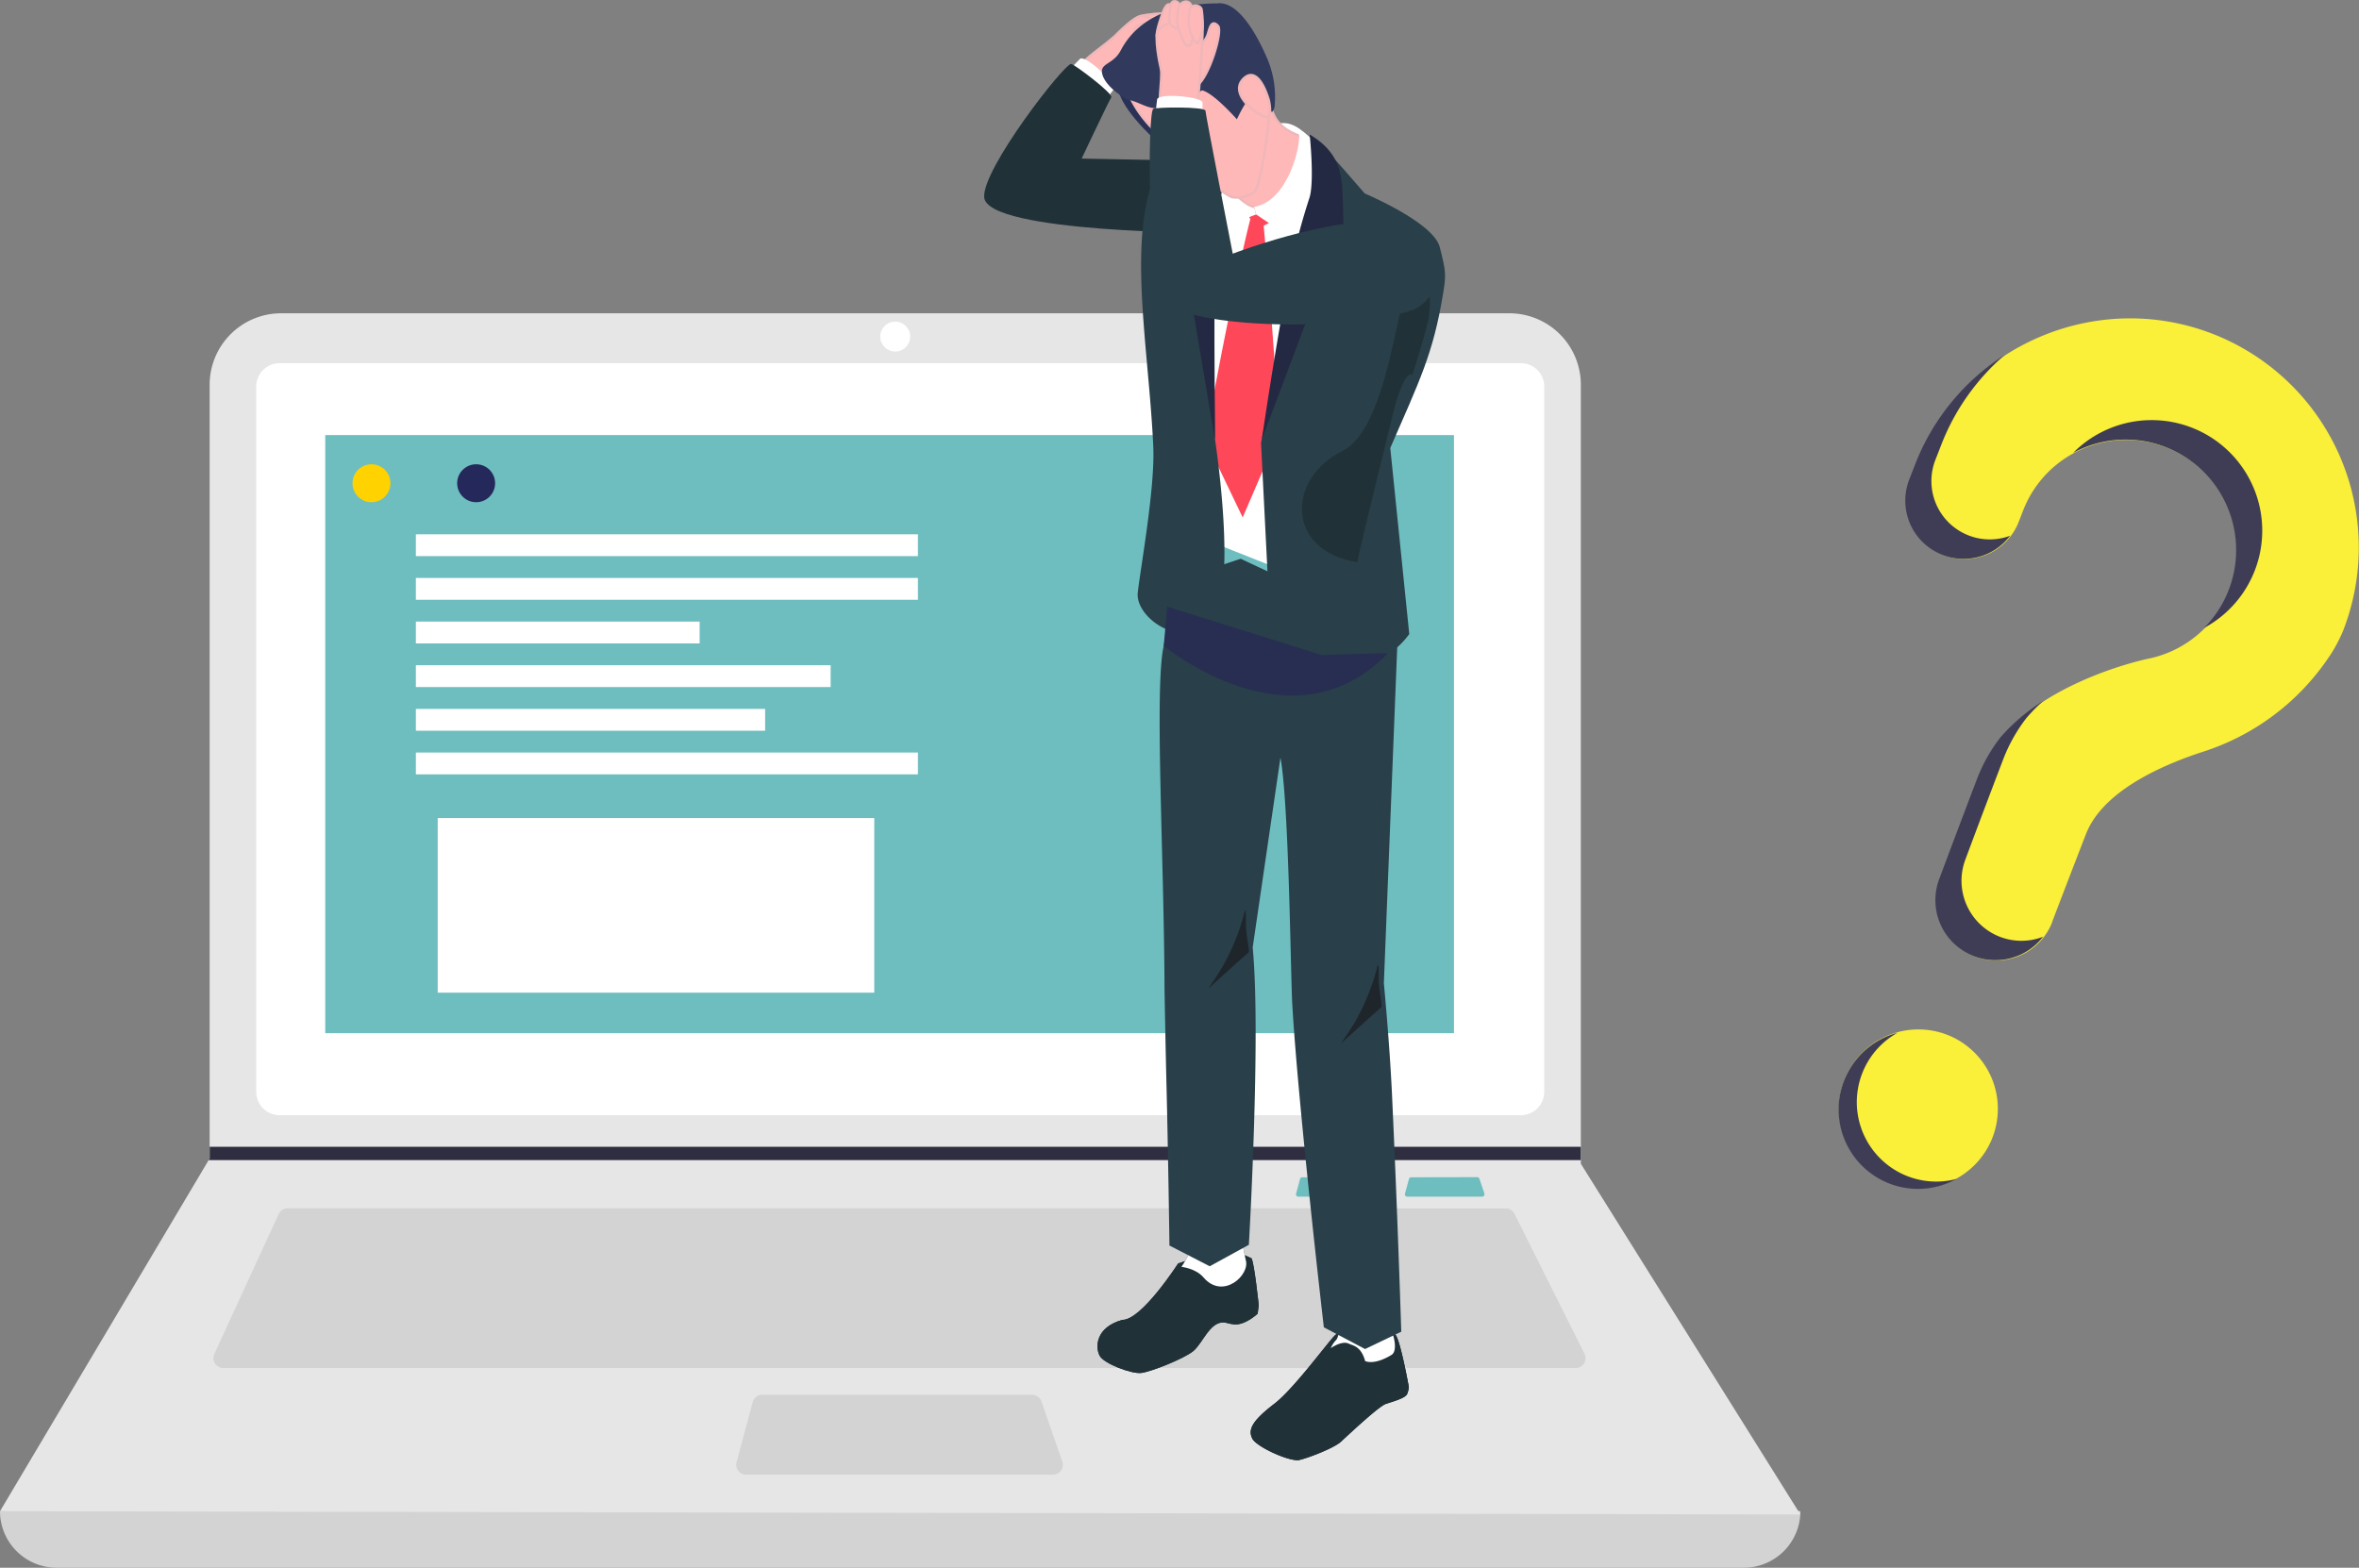 <svg xmlns="http://www.w3.org/2000/svg" viewBox="0 0 952.05 632.81"><rect x="0" y="0" width="952.05" height="632.81" fill="#808080" stroke="none"/><defs><style>.cls-1{fill:#d3d3d3;}.cls-2{fill:#e6e6e6;}.cls-3{fill:#fff;}.cls-4{fill:#2f2e41;}.cls-5{fill:#6ebebf;}.cls-6{fill:#ffd200;}.cls-7{fill:#24285b;}.cls-8{fill:#ffb8b8;stroke:#efb7b9;stroke-miterlimit:10;}.cls-9{fill:#203238;}.cls-10{fill:#fe485a;}.cls-11{fill:#293f49;}.cls-12{fill:#232942;}.cls-13{fill:#2a3157;}.cls-14{fill:#313a5d;}.cls-15{fill:#1e252b;}.cls-16{fill:#272e52;}.cls-17{fill:#faef39;}.cls-18{fill:#3f3d56;}</style></defs><title>img_corporate_function_title1</title><g id="レイヤー_2" data-name="レイヤー 2"><g id="Layer_1" data-name="Layer 1"><path class="cls-1" d="M703.78,632.81H22.83A22.84,22.84,0,0,1,0,610H0q370.26-43,726.61,0h0A22.84,22.84,0,0,1,703.78,632.81Z"/><path class="cls-2" d="M726.61,611.32,0,610,84.21,468.28l.4-.67V155.32a28.86,28.86,0,0,1,28.86-28.86H609.1A28.87,28.87,0,0,1,638,155.32h0V469.75Z"/><path class="cls-3" d="M112.82,146.61a9.4,9.4,0,0,0-9.4,9.4V440.74a9.42,9.42,0,0,0,9.4,9.41h501a9.42,9.42,0,0,0,9.4-9.41V156a9.4,9.4,0,0,0-9.4-9.4Z"/><path class="cls-1" d="M116.11,487.75a4,4,0,0,0-3.66,2.35L86.5,546.51a4,4,0,0,0,2,5.34,4.07,4.07,0,0,0,1.68.37H635.84a4,4,0,0,0,3.6-5.83L611.24,490a4,4,0,0,0-3.6-2.23Z"/><circle class="cls-3" cx="361.29" cy="135.86" r="6.04"/><path class="cls-1" d="M307.66,563a4,4,0,0,0-3.89,3l-6.51,24.17a4,4,0,0,0,2.84,4.94,4.09,4.09,0,0,0,1,.14H424.93a4,4,0,0,0,4-4,4.25,4.25,0,0,0-.22-1.32l-8.37-24.17a4,4,0,0,0-3.81-2.72Z"/><polygon class="cls-4" points="637.97 462.9 637.97 468.28 84.21 468.28 84.63 467.61 84.63 462.9 637.97 462.9"/><rect class="cls-3" x="522.2" y="217.38" width="1.67" height="11.24" transform="translate(-4.49 435.16) rotate(-45)"/><rect class="cls-3" x="522.2" y="299.71" width="1.67" height="11.24" transform="translate(-62.7 459.27) rotate(-45)"/><path class="cls-5" d="M569.62,475.21a1,1,0,0,0-1,.73l-1.59,5.88a1,1,0,0,0,.7,1.21,1.07,1.07,0,0,0,.25,0h30.15a1,1,0,0,0,1-1,.87.87,0,0,0-.06-.32l-2-5.89a1,1,0,0,0-.92-.66Z"/><path class="cls-5" d="M525.6,475.21a1,1,0,0,0-.94.73l-1.59,5.88a1,1,0,0,0,.69,1.21,1.15,1.15,0,0,0,.26,0h30.14a1,1,0,0,0,1-1,.86.86,0,0,0,0-.32l-2-5.89a1,1,0,0,0-.93-.66Z"/><rect class="cls-5" x="131.26" y="175.62" width="455.54" height="241.42"/><rect class="cls-3" x="167.84" y="215.67" width="202.62" height="8.81"/><rect class="cls-3" x="167.84" y="233.29" width="202.62" height="8.81"/><rect class="cls-3" x="167.84" y="250.91" width="114.53" height="8.81"/><rect class="cls-3" x="167.84" y="268.52" width="167.39" height="8.81"/><rect class="cls-3" x="167.84" y="286.15" width="140.95" height="8.81"/><rect class="cls-3" x="167.84" y="303.76" width="202.62" height="8.81"/><rect class="cls-3" x="176.65" y="330.2" width="176.19" height="70.48"/><circle class="cls-6" cx="149.92" cy="195.06" r="7.66"/><circle class="cls-5" cx="171.5" cy="195.06" r="7.66"/><circle class="cls-7" cx="192.16" cy="195.06" r="7.66"/><path class="cls-8" d="M451.86,30.9c5.34,2.17,23.85-2.66,24.59-5.47,1.19-4.12-3.41-2.05-5.11-1.71-4.48.91-8.32-1.43-12.61-2.75C453.14,19.26,446.14,28.57,451.86,30.9Z"/><path class="cls-8" d="M460.7,6.44c2.42-.68,8.74-1.2,9.84-.91,2.24.59,2.71,1.41.41,2.16s-6.82,3-10.88,3.74c-1.89.34-3.55,1.12-5,.81C452.53,11.71,457.91,7.21,460.7,6.44Z"/><path class="cls-8" d="M449.77,14.75c-7.46,6.5-15.57,10.79-13,13.92,1.31,1.58,2.73,9.16,2.73,9.16s37.06-18.13,36.19-19.9C473,12.46,463.8,6.15,460.7,6.44S451.55,13,449.77,14.75Z"/><path class="cls-8" d="M463.64,16.09c5.11-1.85,7.64-4.26,10.13-6s2-3.55.24-3.46-3.94,1.07-5.53,1.67c-3.93,1.48-10.33-.06-11,4.58C458.66,16.46,461.56,16.92,463.64,16.09Z"/><path class="cls-8" d="M464.29,20.07c3.75-.34,11.46-5.89,13.36-8s.11-3.54-2.51-3.07c0,0-2.27,1.58-4.36,2.74s-4.72,2.1-6.26,4.17C462.76,18.24,462.85,19.73,464.29,20.07Z"/><path class="cls-8" d="M476.51,13.88c-2.64,1.2-10.7,1.49-12.38,3.93-.71,1-1.89,4.24-1.62,5.5.1.51,9.19-2.3,10.62-3.16a37.42,37.42,0,0,0,5.44-3.85C480.22,15,478.88,12.8,476.51,13.88Z"/><path class="cls-3" d="M449.59,35.94C451,34.16,438.47,22.37,436,23.66c-.23.12-6.54,6.79-6.54,6.79s14.85,12.41,14.85,12.41Z"/><path class="cls-9" d="M448.49,39.32c1-1.42-14.73-13.29-16.18-13.5-2.63-.38-36.14,42.56-35.1,53.89,1.32,14.43,94,14.37,94,14.37l2.08-28.94L436.54,64S447.51,40.75,448.49,39.32Z"/><path class="cls-3" d="M524.23,51.84c9.9,6.66,23.55,27,23.55,27l-26.3,152.87L478.89,214.8,474,89.1s15.19-25.57,25.38-29.51S514.32,45.19,524.23,51.84Z"/><path class="cls-10" d="M504.61,88.39c-3-4.79-5.69-9.56-3.79-11.74,2.28-2.63,7.71-7.88,7.32-7.42,4.06,4.73,15.57,7.26,14.67,15.21L510,91.11s6.38,69.39,5.52,85.25l-14,32.5-15.13-31.53S498,114.08,504.61,88.39Z"/><path class="cls-11" d="M505.16,53.19s-14.06,4.28-22.28,7.61A65.89,65.89,0,0,0,466.44,70c-11.61,26.61-2.85,70.29-1,110.14.77,16.66-5.15,49.13-6.26,59.05s17.23,23.07,29.11,12.29,2.06-74.18,2.06-74.18-.67-63.94-1-83.9C491.75,76.33,505.16,53.19,505.16,53.19Z"/><path class="cls-11" d="M581.05,99.72c-2.56-10-30.25-21.61-30.25-21.61-4.88-5.46-13.46-16.15-22.23-23.8,0,0,5,13.92,2.47,21.73s-22.12,102.71-22.12,102.71l3.32,66s5,26.1,26,26.1,30.51-14.94,30.51-14.94l-7.66-75.07c11.74-27,17.3-38,21.23-61.83C583.68,110.93,583.61,109.72,581.05,99.72Z"/><path class="cls-9" d="M570,151.41c-3.16-2.47-7.36,13.74-7.36,13.74s-15.2,61.51-14.83,61.81c-29.23-4.73-28.39-34-5.93-45,17.57-8.58,22-59.65,25.45-62.48,9.4-7.73,10.59-2.35,9.41,8C576.18,132.11,570,151.41,570,151.41Z"/><path class="cls-12" d="M476.45,76.29C480.88,67.07,506,50.84,506,50.84s-15.27,26.53-15.69,39.67c-.46,14.72,0,86.82,0,86.82l-12.9-76.47,5.94-12.58Z"/><path class="cls-12" d="M528.57,79.54c1.93-6.93,0-25.23,0-25.23,11.43,6.71,12.24,15,12.85,19s.75,18.09.75,18.09l-9.66,5.81,3,10.47-26.26,69.67s5.7-39.18,11.4-68A271,271,0,0,1,528.57,79.54Z"/><path class="cls-3" d="M502.44,58.92c-5.47.55-13.2,32.46-13.2,32.46,3.32,1,17.67-4.81,17.67-4.81s-.46-1.95-.77-3C505.85,81.59,502.49,63.57,502.44,58.92Z"/><path class="cls-13" d="M459.69,15.79c-4.44,3.8-7.41,13.24-8.33,18.21-1.42,7.72,14.67,22.58,16.56,23.92S476.45,62,476.45,62,465.78,10.58,459.69,15.79Z"/><path class="cls-8" d="M481.35,62.52c4.32,3.11,11.12,8.25,14.09,11.43,2.74,2.93,2.57,4.88,7.93,8.37s14.06.77,17.79-6c2.51-4.58,5.83-20.4,3.38-21.45-14.5-5.19-11.1-15.46-13.65-23.18C505.37,15,480.59,51.94,481.35,62.52Z"/><path class="cls-8" d="M506.43,77.16c-2.66,2.57-6.46,2.68-8.82,2.48s-14.11-9.8-16.75-12.18-8-8.42-8-8.42-5.25-4.59-7.31-6.7c-17.11-17.54-13.75-33.46-4-41.71,12.24-10.4,25.64-7.77,36.29-.1,8.18,5.89,14.07,34.52,14.22,36.67C512.25,51.1,508.6,75.07,506.43,77.16Z"/><path class="cls-14" d="M491.24,1.37c-9.46,0-29.95,1.77-38.94,19-2.43,4.66-6.61,5.13-7.43,7.41s1.38,7.38,10.05,12.43c4.89.74,8.16,4.11,13.4,3.42,4.32-.58,5,1.5,8.13.32,2.34-.88,7.65-7.77,8.88-7.43,4.79,1.32,13.86,11.65,13.86,11.65s5.23-11.6,7.72-9.71a44,44,0,0,1,6.4,6.81,3.9,3.9,0,0,0,1.15-2.76A40,40,0,0,0,511,22.64C508.45,16.88,500.52.14,491.24,1.37Z"/><path class="cls-8" d="M502.2,31.45c3.43-3,7.05-.1,9.8,8.77.29,1,1.29,6.35-.35,7C509.26,48.09,494.79,38,502.2,31.45Z"/><path class="cls-3" d="M524.13,53.19c1.37,4.28-4,28.08-18,30.33l.77,3L522,96.73S534,59.32,524.13,53.19Z"/><path class="cls-15" d="M563.09,538.64c2,1.87,5.5,21.22,5.5,21.22a9.52,9.52,0,0,1-.64,2.71c-.62,1.66-4.39,2.72-8.64,4.12-2.51.83-12,9.55-18.07,15.2-3.21,3-15.86,7.53-17.53,7.53-4.8,0-16.72-5.6-18.3-8.73-1.78-3.54-.28-7.05,9-14.14,7.83-6.08,21.29-24.49,24.32-27.52S552,536.44,552,536.44,561.11,536.77,563.09,538.64Z"/><path class="cls-15" d="M541.06,521.85l18.56-4.94c.74,8.19.13,18.47,1.34,19.51s3.48,8.72.64,10.48c-1.27.79-6.75,4-10.65,2.5-1.64-6.09-5.07-6.26-6.51-7-2.85-1.47-7.37,1.79-7.37,1.79a10.89,10.89,0,0,1,2.22-3.36C541.22,538.53,541.51,526.12,541.06,521.85Z"/><path class="cls-15" d="M505.08,507.91c1.16,2,2.92,18.91,2.92,18.91l-.43,3.44s-5,4.75-9.5,4.32c-2.41-.23-3.13-.77-4.34-.79-5.6-.09-8.41,8.57-12.23,11.64s-16.91,8.25-20.87,8.76-15.28-3.82-16.86-7c-1.78-3.54-1.59-11.37,9.16-14.42,7.75.21,22.54-22.77,22.54-22.77l19.71-6.57Z"/><path class="cls-15" d="M481,487.92c9.27-5,8-9.58,17.25-1.77l4.47,22.33c2.08,6-9.11,16.4-17,7.16-3.19-3.73-8.91-4.26-8.91-4.26C481.9,503.89,483.46,496.09,481,487.92Z"/><path class="cls-9" d="M563.09,538.64c2,1.87,5.5,21.22,5.5,21.22a9.52,9.52,0,0,1-.64,2.71c-.62,1.66-4.39,2.72-8.64,4.12-2.51.83-12,9.55-18.07,15.2-3.21,3-15.86,7.53-17.53,7.53-4.8,0-16.72-5.6-18.3-8.73-1.78-3.54-.28-7.05,9-14.14,7.83-6.08,21.29-24.49,24.32-27.52S552,536.44,552,536.44,561.11,536.77,563.09,538.64Z"/><path class="cls-3" d="M541.06,521.85l18.56-4.94c.74,8.19.13,18.47,1.34,19.51s3.48,8.72.64,10.48c-1.27.79-6.75,4-10.65,2.5-1.64-6.09-5.07-6.26-6.51-7-2.85-1.47-7.37,1.79-7.37,1.79a10.89,10.89,0,0,1,2.22-3.36C541.22,538.53,541.51,526.12,541.06,521.85Z"/><path class="cls-9" d="M505.08,507.91c1.16,2,2.92,18.91,2.92,18.91l-.43,3.44s-5,4.75-9.5,4.32c-2.41-.23-3.13-.77-4.34-.79-5.6-.09-8.41,8.57-12.23,11.64s-16.91,8.25-20.87,8.76-15.28-3.82-16.86-7c-1.78-3.54-1.59-11.37,9.16-14.42,7.75.21,22.54-22.77,22.54-22.77l19.71-6.57Z"/><path class="cls-3" d="M481,487.92c9.27-5,8-9.58,17.25-1.77l4.47,22.33c2.08,6-9.11,16.4-17,7.16-3.19-3.73-8.91-4.26-8.91-4.26C481.9,503.89,483.46,496.09,481,487.92Z"/><path class="cls-11" d="M561.76,441.25c-1-21-3.26-44.38-3.26-44.38l5.63-141.62-63.42-29.71-23.4,7.79a237.52,237.52,0,0,0-7.65,27.3c-3.79,16.83.13,84.71.32,138.45,0,.91.48,26.2.71,35.44.75,29.37,1.28,68.24,1.28,68.24l16.25,8.37,15.8-8.67s4.94-84.75,1.54-120l11.21-76.65c3.43,18.51,4.1,87.45,4.75,99.1,2.24,40.17,12.76,130.86,12.76,130.86l16.63,8.77,14.62-7S564,489,561.76,441.25Z"/><path class="cls-15" d="M556.27,388.56c-.39,1.7-.24,1.31.05,1,.15,2.87,0,5.8.28,8.61.21,2.08.58,4.11.84,6.19s.44,1.89-1.09,3.18c-2,1.71-15.13,13.64-15.13,13.64s4.93-7,7-11.14A88.78,88.78,0,0,0,556.27,388.56Z"/><path class="cls-15" d="M502.72,366.45c-.39,1.7-.24,1.32,0,1,.15,2.88,0,5.8.28,8.62.21,2.08.59,4.11.85,6.19s.44,1.89-1.09,3.18c-2,1.71-15.13,13.64-15.13,13.64s4.92-7,7-11.15A88.47,88.47,0,0,0,502.72,366.45Z"/><path class="cls-16" d="M560,263.79c-38.63,39.94-90.34-3.16-90.34-3.16l1.43-15.73,62.35,19.51S561.46,263.4,560,263.79Z"/><path class="cls-8" d="M483.34,34.29c4.64-3.41,10.23-21.7,8.23-23.81-2.88-3.17-3.54,1.84-4.14,3.46-1.58,4.29-5.58,6.33-8.95,9.3C474.09,27.1,478.35,37.94,483.34,34.29Z"/><path class="cls-8" d="M466.87,14.55c-.19-2.61,2.49-9.91,3.16-11.15,1.35-2.52,2.68-1.94,3,.55a80.37,80.37,0,0,1,0,11C472.93,17,467.1,17.58,466.87,14.55Z"/><path class="cls-8" d="M468.49,27.61c1.05,4.33-2.41,17.13,1.78,18.16,2,.49,12.5,2.66,12.5,2.66s4-41.06,2-41.25c-6.06-.58-16.08,2.42-17.46,5.21S467.9,25.16,468.49,27.61Z"/><path class="cls-8" d="M477.35,10.67c-.41-5.22-.69-4.15-.9-7.2s-2.84-3.71-3.69-2.16-.54,4.05-.87,5.72C471.08,11.15,477,12.89,477.35,10.67Z"/><path class="cls-8" d="M480.63,18c1.67-3.37,1-12.84.16-15.59s-4.09-2-5.07.45a30.9,30.9,0,0,0-.7,4.95c-.11,2.52,1.2,5.4,2.16,7.8C478.27,18.37,479.59,19.08,480.63,18Z"/><path class="cls-8" d="M480,4.2c-.36,2.88-.54,6.68.65,9.39.5,1.13,1.48,3.42,2.7,3.85.48.18,2-5.23,2-6.89a38,38,0,0,0-.42-6.65C484.63,1.78,480.29,1.61,480,4.2Z"/><path class="cls-3" d="M485.3,41.37c0-2.24-17.11-3.93-18.28-1.38-.11.24-1,9.37-1,9.37s19.34.72,19.34.72S485.31,43.61,485.3,41.37Z"/><path class="cls-11" d="M486.5,44.71c-.09-1.72-19.79-1.5-21.06-.78-2.32,1.31-2.57,69.7,5.18,78,9.88,10.6,73.54,12.16,99.41,3.24,9.3-3.21,21.49-25.16-.19-33.69s-72.33,10.92-72.33,10.92S486.59,46.44,486.5,44.71Z"/><circle class="cls-17" cx="774.23" cy="447.59" r="32.07"/><path class="cls-17" d="M892.45,134.55c-46.83-17.86-99.85,5.2-118.69,51.64-.18.43-1.36,3.46-2.9,7.42a23.52,23.52,0,0,0,13.38,30.46h0a23.54,23.54,0,0,0,30.47-13.4v0l1.82-4.68a44.61,44.61,0,1,1,50.36,59.92v0s-39,7.93-59.26,31.78h0a65.36,65.36,0,0,0-9.28,16.41c-1,2.42-9,23.65-15.47,40.94a24.25,24.25,0,0,0,13.94,31h0a24.25,24.25,0,0,0,31.41-13.8s0-.09,0-.14c6-15.77,13.12-34.12,13.64-35.45,6.59-16.92,29.47-27.42,47.16-33.19a96.71,96.71,0,0,0,50.23-37.29,60.37,60.37,0,0,0,6.39-11.6,92.52,92.52,0,0,0-52.65-119.81Z"/><path class="cls-18" d="M794.46,216.11h0a23.54,23.54,0,0,1-13.38-30.46l2.9-7.42a91.74,91.74,0,0,1,25.13-35,91.85,91.85,0,0,0-35.67,42.89c-.17.43-1.36,3.46-2.9,7.43A23.52,23.52,0,0,0,783.92,224h0a23.56,23.56,0,0,0,27.33-7.75A23.53,23.53,0,0,1,794.46,216.11Z"/><path class="cls-18" d="M876,181.31a44.61,44.61,0,0,1,13.53,72.16,44.61,44.61,0,1,0-52.83-70.68A44.52,44.52,0,0,1,876,181.31Z"/><path class="cls-18" d="M807.07,378.12h0a24.26,24.26,0,0,1-13.94-31c6.42-17.3,14.52-38.53,15.46-40.95a65.64,65.64,0,0,1,9.29-16.4h0a66.53,66.53,0,0,1,6.78-6.86,76.76,76.76,0,0,0-17.32,14.72h0A65.53,65.53,0,0,0,798.05,314c-.94,2.42-9,23.65-15.46,40.94a24.24,24.24,0,0,0,13.94,31h0a24.26,24.26,0,0,0,28-7.82A24.2,24.2,0,0,1,807.07,378.12Z"/><path class="cls-18" d="M758.84,467.61a32.06,32.06,0,0,1,7-50.75,32.06,32.06,0,1,0,23.83,59A32,32,0,0,1,758.84,467.61Z"/></g></g></svg>